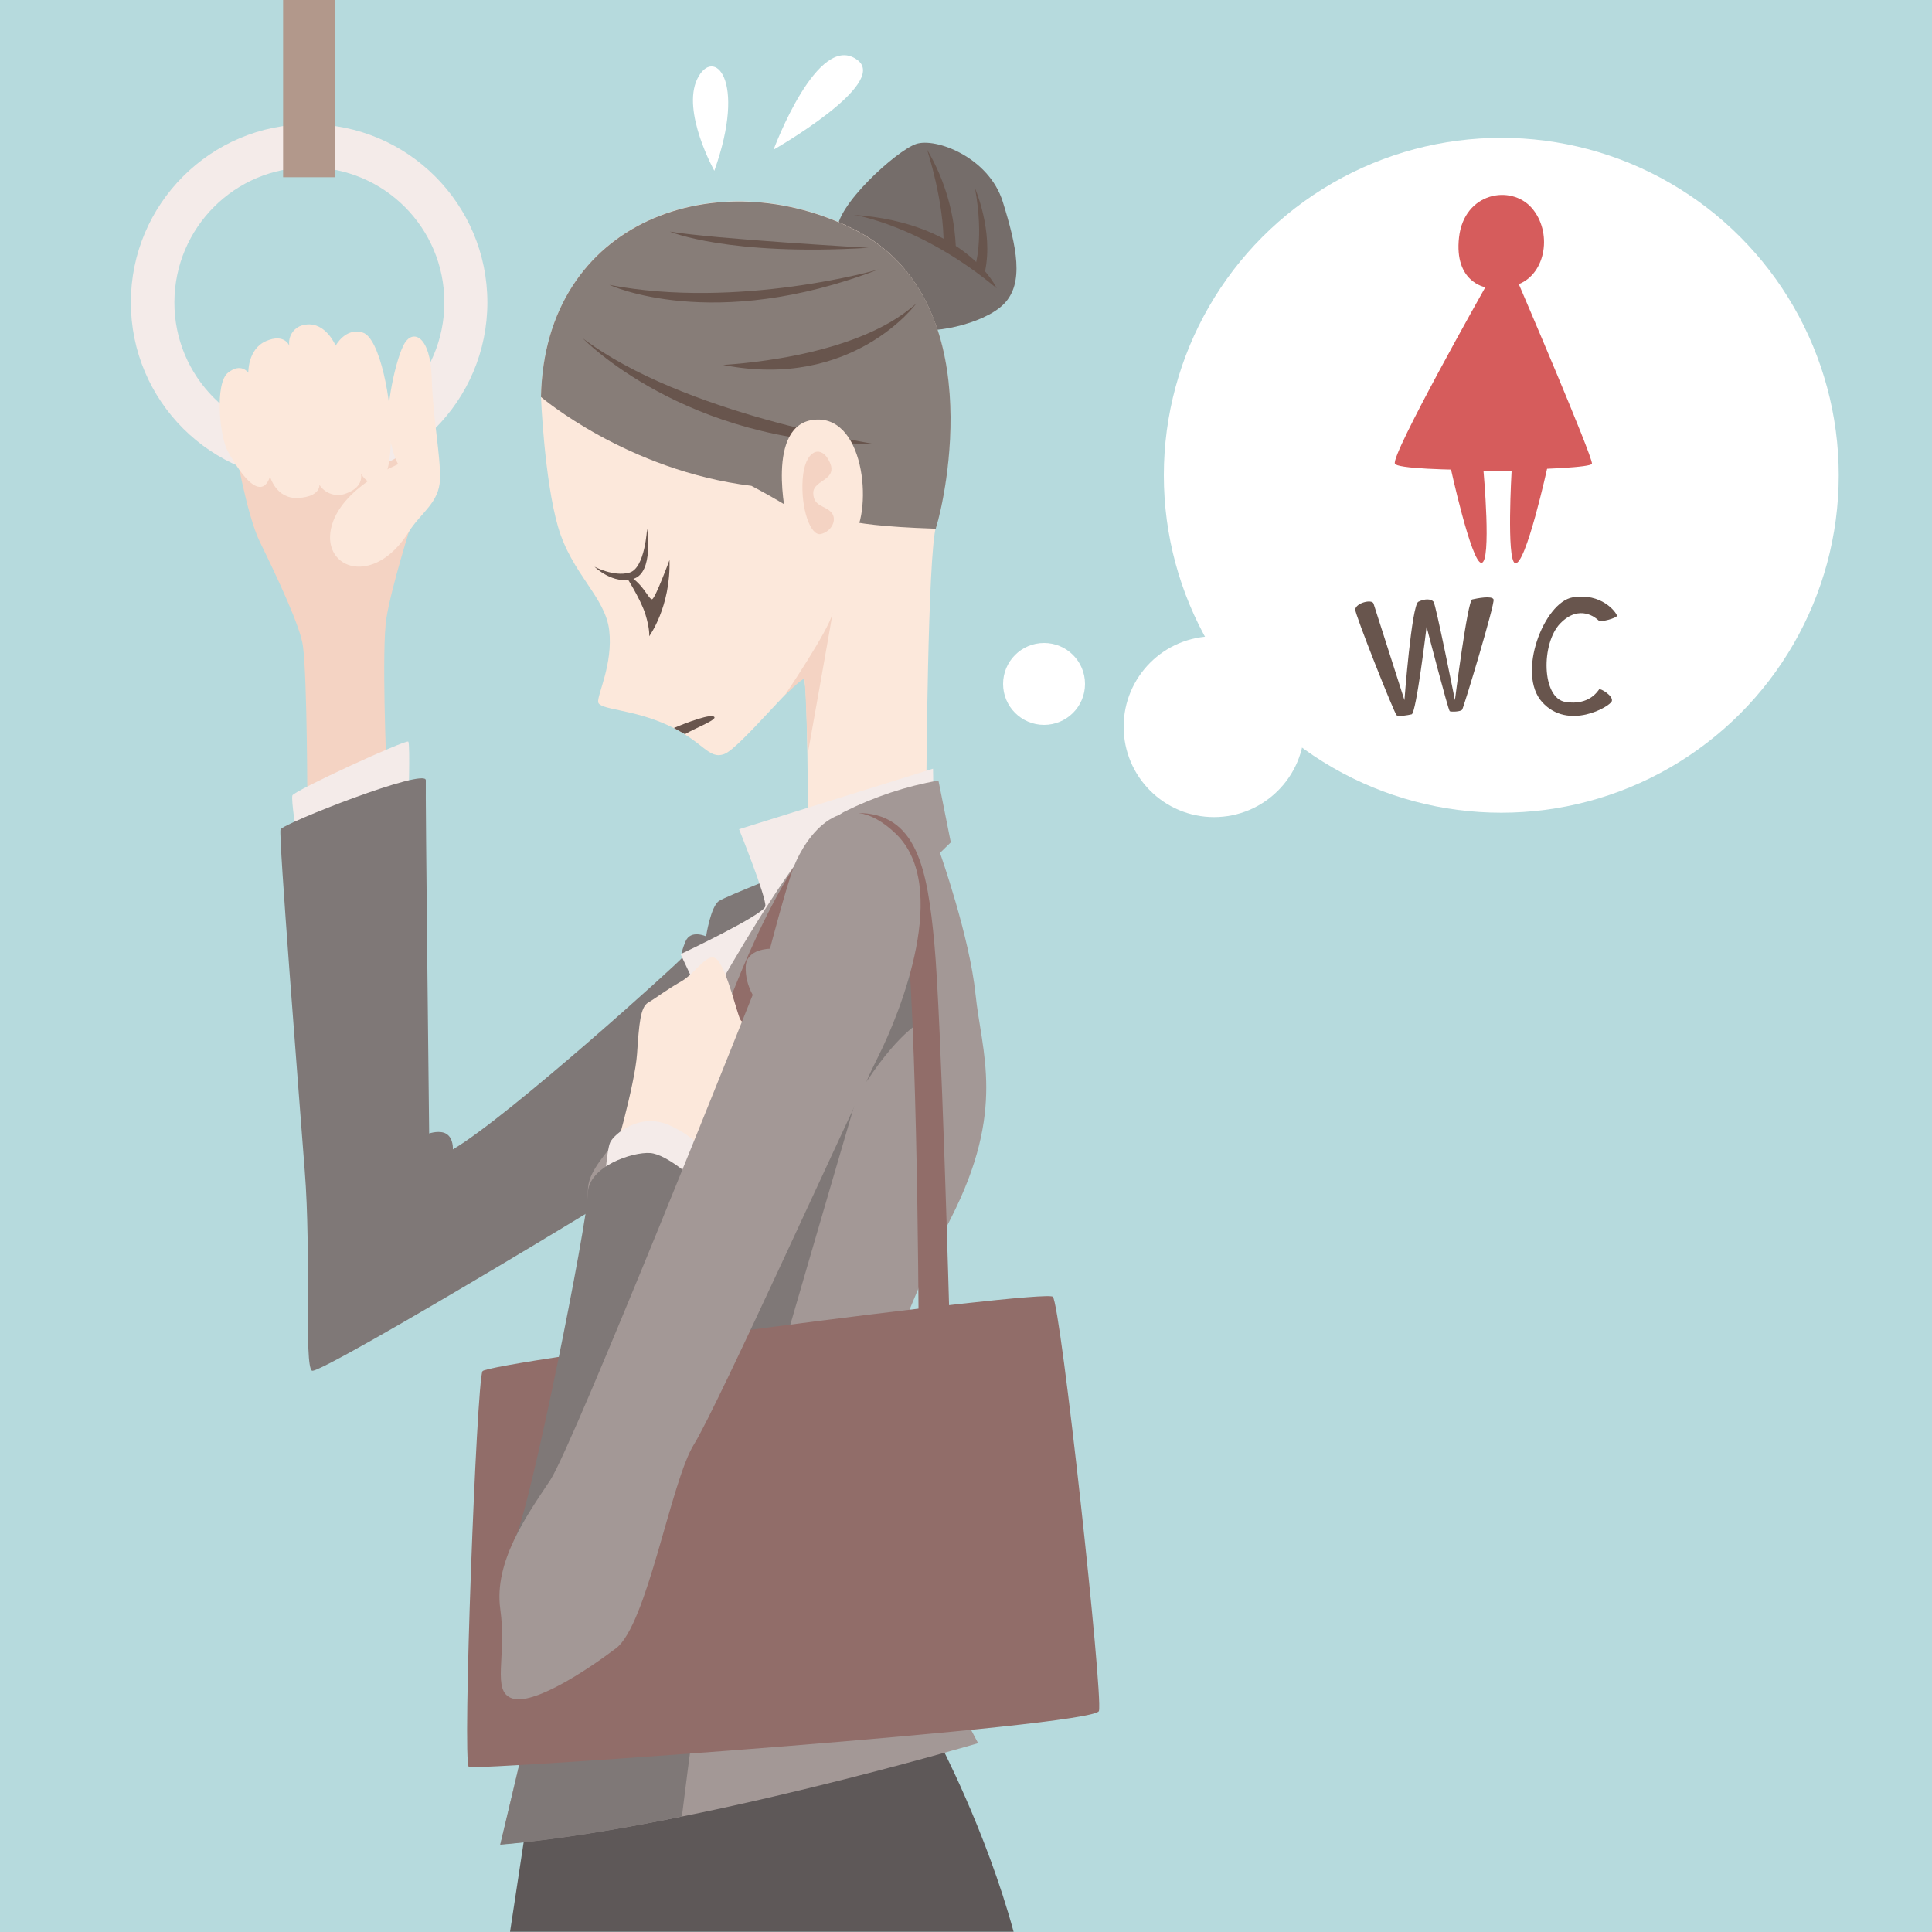 <?xml version="1.0" encoding="utf-8"?>
<!-- Generator: Adobe Illustrator 24.0.3, SVG Export Plug-In . SVG Version: 6.00 Build 0)  -->
<svg version="1.1" id="レイヤー_1" xmlns="http://www.w3.org/2000/svg" xmlns:xlink="http://www.w3.org/1999/xlink" x="0px"
	 y="0px" viewBox="0 0 750 750" style="enable-background:new 0 0 750 750;" xml:space="preserve">
<style type="text/css">
	.st0{fill:#B6DADD;}
	.st1{fill:#5E5858;}
	.st2{fill:#F4D3C3;}
	.st3{fill:#F4EBE9;}
	.st4{fill:#7F7877;}
	.st5{fill:#756D6A;}
	.st6{fill:#FCE8DB;}
	.st7{fill:#877D78;}
	.st8{fill:#68554D;}
	.st9{fill:#A39896;}
	.st10{fill:#916D69;}
	.st11{fill:#B2988B;}
	.st12{fill:#FFFFFF;}
	.st13{fill:#D65C5C;}
</style>
<path id="_3" class="st0" d="M0,0h750v750H0V0z"/>
<g id="レイヤー_6">
	<path class="st1" d="M393.5,750c-10.7-39.4-29.2-74.3-29.2-74.3l-160.3,34.7l-6,39.5H393.5z"/>
	<path class="st2" d="M150,297.3c0,0-1.9-45.2,0-57.3c1.9-12.1,9.8-37,9.8-37l-3.9-30.9c0,0-65.1-0.9-64.9,0
		c0.1,0.4,4.6,27.5,9.9,38.3c7.2,14.7,15.8,33.2,16.7,40.4c1.7,12.5,1.7,62.2,1.7,62.2L150,297.3z"/>
	<path class="st3" d="M115,323.4c0,0-2-12.8-1.5-14.6s44.2-21.9,45-20.9c0.8,1,0,25.5,0,25.5L115,323.4z"/>
	<path class="st4" d="M306.9,338.1c0,0-24.4,9.6-27.7,11.6c-3.3,2-5.1,13.8-5.1,13.8s-6-2.8-8,2s-1.5,5.8-1.3,6.3
		c0.2,0.5-67.3,61.7-89,74.4c0,0,0.3-4.1-2.3-5.9c-2.5-1.8-6.9-0.3-6.9-0.3s-1.5-132-1.3-137.1s-55.6,16.8-56.4,19.1
		c-0.8,2.3,6.9,99.8,9.4,132.5c2.6,32.7-0.3,75.6,2.8,77.6s144.3-83.2,147.3-86.7s31.7-55.3,31.7-56.6S306.9,338.1,306.9,338.1z"/>
	<path class="st5" d="M325,89.9c-0.8-9.9,23-31.4,30.6-34s28.3,5.1,33.7,22.5c5.4,17.4,8.4,31.5,0.4,39.6c-8,8.1-29.7,12.3-36,9.2
		C347.5,124,325,89.9,325,89.9z"/>
	<path class="st6" d="M210,154.1c0,0,1.3,31.9,6.6,50.3s18.4,27.3,19.9,40.3c1.5,13-4.6,24.8-4.3,27.8c0.3,3.1,13,2.6,27,9
		c14,6.4,15.8,13.5,22,11.2c6.1-2.3,29.4-31.2,30.9-29.1c1.5,2.1,1.5,53.9,1.5,54.6c0,0.8,46-12.5,46-12.5s0.5-90.6,3.8-101.4
		c3.3-10.7,21-88.4-31.7-115.2S211.5,84.9,210,154.1z"/>
	<path class="st7" d="M319,205.2l3.5-6.6c-0.3,1,0.9,5.3,39.7,6.6h1.1c0-0.3,0.1-0.5,0.2-0.8c3.3-10.7,21-88.4-31.7-115.2
		S211.5,84.9,210,154.1c0,0,33.5,28.6,81.7,34.5C301.2,193.6,310.3,199.1,319,205.2z"/>
	<path class="st8" d="M242.5,222.9c0,0,6,9.2,8,15.4c1.9,6.2,1.5,8.7,1.5,8.7s8.4-11.3,7.9-29.6c0,0-5.4,14.6-6.7,15.2
		C251.9,233.2,249.2,225.2,242.5,222.9z"/>
	<path class="st8" d="M230.8,220c0,0,7.1,7.1,15.1,4.7s5.3-19.5,5.3-19.5s-0.8,15.5-6.9,17.1C238.2,224,230.8,220,230.8,220z
		 M226.2,131.3c0,0,39.6,41.2,112.8,41C339,172.2,265.1,160.8,226.2,131.3z M280.8,141.7c-0.8-0.2,50.5-1.8,74.9-23.9
		C355.7,117.9,331,151.5,280.8,141.7z M236.6,110.6c0,0,40,18.8,104.4-6C341,104.7,286.5,120.2,236.6,110.6z M260,89.9
		c0,0,22.6,9.6,77.2,6.3C337.1,96.2,277.5,92.8,260,89.9z"/>
	<path class="st6" d="M305.4,201.7c0,0-8.7-37.5,11.2-38.8c19.9-1.3,22.2,37.5,13.8,46.5S307.3,217.8,305.4,201.7L305.4,201.7z"/>
	<path class="st8" d="M261.6,282.6c0,0,12.6-5.4,15.3-4.5c2.7,0.9-6.8,4.4-11,6.9L261.6,282.6z M331.4,83.4c0,0,25.9,3.8,55.5,28.5
		C386.9,111.9,375.4,86.5,331.4,83.4z"/>
	<path class="st8" d="M359.9,58.1c0,0,6.7,20.3,6.4,37.5l4.8,2C370.8,83.7,367,70.1,359.9,58.1L359.9,58.1z M378.5,73.1
		c0,0,7.2,16.5,3.9,32.2l-3.9-1.8C378.5,103.5,382.1,92.8,378.5,73.1z"/>
	<path class="st3" d="M276.2,395.9l-12-25.5c0,0,32.4-15.3,32.9-18.6c0.5-3.3-10.2-29.9-10.2-29.9l75.3-23.5c0,0,1,57.2,0,58
		C361.2,357.1,276.2,395.9,276.2,395.9z"/>
	<path class="st9" d="M264.2,409.7c0,0,44.9-85.3,63.8-94.7c11.5-5.7,23.7-9.8,36.3-12l4.8,24l-4.2,4.1c0,0,11.5,32.4,13.8,54.9
		s12,44.7-9.6,87s-40,101.1-36.9,106.7c3.1,5.6,7.7,6.6,8.2,10.7c0.5,3.2,0.5,6.5,0,9.7c-0.5,1.5,39.3,76.6,39.3,76.6
		S267.3,709.9,194.2,716c0,0,40.8-170,40.8-190.5s-8.2-54.1-6.6-65.4S251.4,432.9,264.2,409.7L264.2,409.7z"/>
	<path class="st4" d="M264.7,705.2c1.9-15.3,8.5-68.3,13.3-89c5.6-24.3,67.9-235.6,67.9-235.6L215.7,623.8
		c-10.5,46.8-21.5,92.3-21.5,92.3C215.6,714.3,240.3,710.2,264.7,705.2z"/>
	<path class="st10" d="M187.3,532.3c1.9-3.4,218.3-32,221.4-28.9c3.1,3.1,19.6,154.7,17.9,160.8c-1.8,6.1-242,23.2-244.6,21.7
		C179.4,684.4,185,536.4,187.3,532.3L187.3,532.3z"/>
	<path class="st4" d="M336.3,420c0,0,14.8-36.9,17.8-44.9c3-8,4.7,20.9,4.7,20.9S350.1,399.1,336.3,420z"/>
	<path class="st10" d="M281,394.4c0,0,27.7-78.5,51.4-78.8c23.7-0.3,27.6,22,30.3,50.5s5.9,146.8,5.9,146.8l-12,1.3
		c0,0-0.5-143-6.7-167c-6.1-24-64,54.9-64,54.9L281,394.4z"/>
	<path class="st6" d="M236.9,453.3c1.2-2.9,9.6-32.4,10.4-44.2s1.3-18.1,4.3-19.9c3.1-1.8,6.7-4.7,12.8-8.2
		c6.1-3.4,10.8-12.9,14.5-7.9s7.1,19.8,8.4,22.5s4.1,0,7.7,5.4s-30.3,57-30.3,57L236.9,453.3z"/>
	<path class="st3" d="M234.9,457.9c0,0,0.6-11.4,2-14.5c1.5-3.1,11.4-11.7,22.9-6.6c11.5,5.1,15.8,12.8,15.8,12.8l-9.5,14.3
		L234.9,457.9z"/>
	<path class="st4" d="M199.7,597.6c6.1-11,28.4-123.5,28.5-134.2s17.5-16.3,24.2-15.8s17.6,10.7,17.6,10.7l-22.7,83.8L199.7,597.6z"
		/>
	<path class="st9" d="M308.3,336.1c-2.9,7.3-9.4,32.2-9.4,32.2s-9,0-9.4,6.7c-0.2,3.9,0.8,7.8,2.7,11.2c0,0-69.5,174.6-78.6,188.4
		c-9.2,13.8-21.9,31.7-19.4,50c2.6,18.4-3.5,32,4.6,34.7s28.1-10.2,40.3-19.4s21.3-64.8,30.3-79.2c9-14.3,62-131.7,71.3-150.1
		c9.3-18.4,28.1-66.4,7.2-86.8C327,303.5,312.7,325.2,308.3,336.1L308.3,336.1z"/>
	<path class="st3" d="M120,48.2c-38.2,0-69.2,31-69.2,69.2s31,69.2,69.2,69.2s69.2-31,69.2-69.2c0,0,0,0,0,0
		C189.2,79.2,158.2,48.2,120,48.2C120,48.2,120,48.2,120,48.2z M120,169.8c-28.9,0-52.4-23.6-52.3-52.5S91.2,64.9,120.2,65
		c28.9,0,52.3,23.5,52.3,52.4c0,28.9-23.4,52.4-52.4,52.4C120.1,169.8,120,169.8,120,169.8z"/>
	<path class="st6" d="M158.8,206.3c4.5-7.2,11.7-11.1,12-20.2s-2.7-23.1-3.2-39.4s-7.2-18.9-10.5-13.5s-7.9,25.9-6.1,35.3
		s3.6,11.7,3.6,11.7s-22.7,9.2-26.1,25S145.3,228,158.8,206.3z"/>
	<path class="st6" d="M88.5,175.3c-3.4-6-5.1-26.6,0-30.6c5.1-4.1,7.9,0,7.9,0s-0.3-9.2,6.9-12.3s9,1.8,9,1.8
		c-0.6-3.9,2.1-7.6,6-8.1c0.2,0,0.4,0,0.5-0.1c7.7-1,11.5,8.2,11.5,8.2s3.8-7.2,10.5-5.1c6.7,2,11.4,27,11,40.9
		c-0.4,13.9-2.8,17.8-6.3,17.7c-3.5-0.1-5.4-3.9-5.4-3.9s1.5,5.1-5.6,7.7c-3.8,1.6-8.3,0.2-10.5-3.3c0,0,0.5,4.6-8.2,5.1
		c-8.7,0.5-11-8.4-11-8.4S101.7,198.9,88.5,175.3z"/>
	<path class="st11" d="M109.9,0h20.3v68.8h-20.3V0z"/>
	<path class="st2" d="M304.6,270c0,0,17.2-25.5,18.5-31.7s-9.6,54.7-9.6,54.7s-0.7-28.8-1.3-29.4C311.5,263.1,304.6,270,304.6,270
		L304.6,270z M321.4,178.1c-3.1-5.2-9-3.3-9.8,7.9s3,22.3,7.1,21.3c4.1-1,6.4-5.5,4.1-8.3c-2.3-2.8-7-2.2-7.1-7.6
		C315.7,185.9,326.5,186.6,321.4,178.1L321.4,178.1z"/>
	<path class="st12" d="M277.3,66.3c0,0-12.8-23-6.6-35.7S290.1,30.5,277.3,66.3z M300.3,58.1c0,0,17.3-46.7,32.7-34.7
		C344.9,32.7,300.3,58.1,300.3,58.1z"/>
	<circle class="st12" cx="405.3" cy="265.5" r="15.9"/>
	<circle class="st12" cx="471.3" cy="282.1" r="35.1"/>
	<circle class="st12" cx="582.8" cy="184.5" r="131"/>
	<path class="st8" d="M526.1,236.6c0.3-2.6,6.5-4.1,7.1-2.3c0.6,1.8,12,37.5,12,37.5s2.8-36.9,5.4-38.2s5-1.1,5.9,0
		c0.9,1.1,8.3,38.2,8.3,38.2s4.9-38.7,6.7-39.1c1.8-0.4,7.7-1.6,8.3,0c0.6,1.6-11.6,42-12.2,42.8c-0.6,0.8-4.2,0.9-4.8,0.6
		c-0.6-0.3-9-32.8-9-32.8s-4,33.5-5.8,34c-1.8,0.4-4.8,0.9-5.8,0.4C541.3,277.1,525.9,238.2,526.1,236.6L526.1,236.6z M627.7,239
		c-0.3-1.4-6.1-9-17.2-7.1c-11.1,1.9-21.9,29.6-11.8,40.7s26.3,1.7,27-0.4s-4.5-5.1-4.9-4.6c-0.4,0.4-3.7,6.4-13.1,4.9
		c-9.3-1.5-9.5-22.8-2-30.5c7.5-7.7,14-2,14.8-1.2C621.3,241.8,627.9,239.8,627.7,239L627.7,239z"/>
	<path class="st13" d="M576.6,111.5c0,0-12.2-2-10.2-19.4s20.1-20.6,28.2-11.4c8.1,9.3,5.6,25.4-5,29.6c0,0,28.7,66.9,28.4,69.7
		s-74.9,3.7-76.5,0C539.9,176.5,576.6,111.5,576.6,111.5L576.6,111.5z"/>
	<path class="st13" d="M563,181c0,0,8.2,37.7,12.1,37.5c4-0.2,0.8-35.6,0.8-35.6h10.9c0,0-2,34.3,1.3,35.7
		c4.1,1.7,12.7-37.6,12.7-37.6L563,181z"/>
</g>
</svg>

